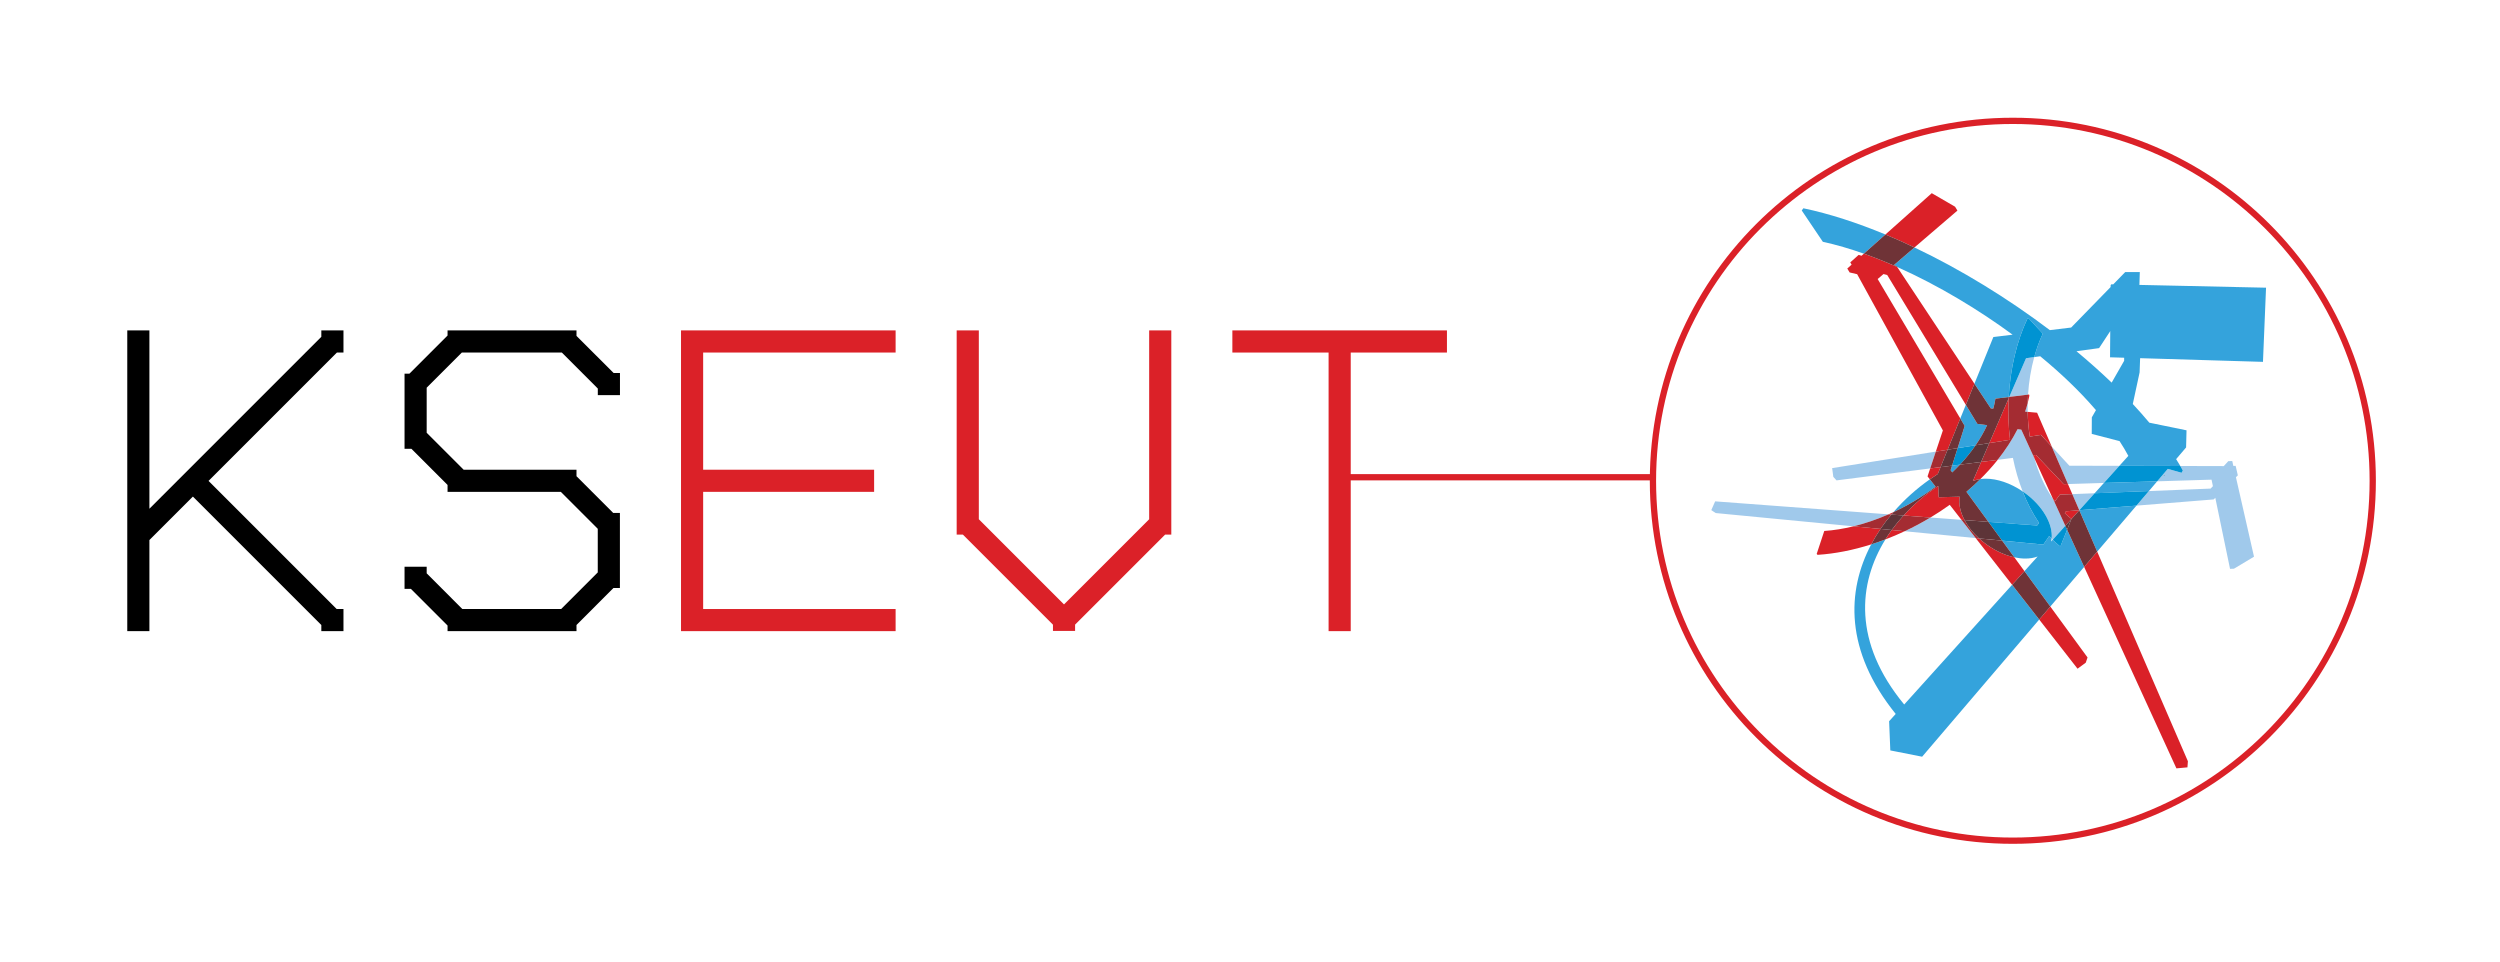 <?xml version="1.0" encoding="utf-8"?>
<!-- Generator: Adobe Illustrator 13.0.0, SVG Export Plug-In . SVG Version: 6.00 Build 14948)  -->
<!DOCTYPE svg PUBLIC "-//W3C//DTD SVG 1.1//EN" "http://www.w3.org/Graphics/SVG/1.1/DTD/svg11.dtd">
<svg version="1.1" id="Layer_1" xmlns="http://www.w3.org/2000/svg" xmlns:xlink="http://www.w3.org/1999/xlink" x="0px" y="0px"
	 width="368.504px" height="141.732px" viewBox="0 0 368.504 141.732" enable-background="new 0 0 368.504 141.732"
	 xml:space="preserve">
<g>
	<defs>
		<rect id="SVGID_1_" width="368.504" height="141.732"/>
	</defs>
	<clipPath id="SVGID_2_">
		<use xlink:href="#SVGID_1_"  overflow="visible"/>
	</clipPath>
	<polygon clip-path="url(#SVGID_2_)" fill-rule="evenodd" clip-rule="evenodd" fill="#DB2128" points="132.014,51.965 
		132.014,48.701 103.646,48.701 100.383,48.701 100.383,51.965 100.383,69.237 100.383,72.499 100.383,89.77 100.383,93.031 
		103.646,93.031 132.014,93.031 132.014,89.77 103.646,89.77 103.646,72.499 128.846,72.499 128.846,69.237 103.646,69.237 
		103.646,51.965 	"/>
	<polygon clip-path="url(#SVGID_2_)" fill-rule="evenodd" clip-rule="evenodd" fill="#DB2128" points="213.282,48.702 
		199.099,48.702 195.836,48.702 181.653,48.702 181.653,51.966 195.836,51.966 195.836,93.031 199.099,93.031 199.099,51.966 
		213.282,51.966 	"/>
	<polygon clip-path="url(#SVGID_2_)" fill-rule="evenodd" clip-rule="evenodd" points="91.383,58.245 91.383,54.979 90.444,54.979 
		84.976,49.512 84.976,48.702 65.97,48.702 65.97,49.457 60.344,55.084 59.63,55.084 59.63,66.154 60.643,66.154 65.97,71.481 
		65.97,72.499 82.664,72.499 88.111,77.946 88.111,84.374 82.715,89.771 68.151,89.771 62.893,84.51 62.893,83.534 59.63,83.534 
		59.63,86.797 60.562,86.797 65.97,92.205 65.97,93.031 84.976,93.031 84.976,92.123 90.423,86.675 91.375,86.675 91.375,75.608 
		90.387,75.608 84.976,70.195 84.976,69.238 68.342,69.238 62.893,63.79 62.893,57.148 68.077,51.965 82.815,51.965 88.118,57.271 
		88.118,58.245 	"/>
	<polygon clip-path="url(#SVGID_2_)" fill-rule="evenodd" clip-rule="evenodd" points="49.663,51.965 50.628,51.965 50.628,48.701 
		47.364,48.701 47.364,49.646 22.022,74.988 22.022,48.701 18.759,48.701 18.759,93.031 22.022,93.031 22.022,79.602 28.433,73.195 
		47.364,92.126 47.364,93.031 50.628,93.031 50.628,89.77 49.623,89.77 30.739,70.887 	"/>
	<polygon clip-path="url(#SVGID_2_)" fill-rule="evenodd" clip-rule="evenodd" fill="#DB2128" points="172.652,78.798 172.652,48.7 
		169.388,48.7 169.388,76.539 156.835,89.091 144.28,76.535 144.28,48.7 141.015,48.7 141.015,78.798 141.925,78.798 
		155.208,92.079 155.208,92.998 158.47,92.998 158.47,92.069 171.744,78.798 	"/>
	<g clip-path="url(#SVGID_2_)">
		<defs>
			<rect id="SVGID_3_" width="368.504" height="141.732"/>
		</defs>
		<clipPath id="SVGID_4_">
			<use xlink:href="#SVGID_3_"  overflow="visible"/>
		</clipPath>
		<path clip-path="url(#SVGID_4_)" fill="none" stroke="#DB2128" stroke-width="0.924" d="M349.746,70.873
			c0,29.295-23.75,53.046-53.052,53.046c-29.297,0-53.047-23.751-53.047-53.046c0-29.306,23.75-53.059,53.047-53.059
			C325.996,17.813,349.746,41.566,349.746,70.873z"/>
		
			<line clip-path="url(#SVGID_4_)" fill="none" stroke="#DB2128" stroke-width="0.924" x1="197.469" y1="70.347" x2="243.648" y2="70.347"/>
		<path clip-path="url(#SVGID_4_)" fill="#34A3DC" d="M277.913,79.513c-0.695,0.264-1.394,0.507-2.093,0.729
			c-3.646,6.893-3.901,15.701,3.61,24.994l-0.97,1.072l0.175,4.305l4.69,0.927l17.257-20.219l-3.993-5.121l-15.907,17.645
			C273.119,94.681,273.885,86.015,277.913,79.513 M304.695,78.081l-0.972,2.423l-0.149-0.032c-0.35-0.29-0.681-0.594-0.997-0.913
			l-0.239,0.266c0.034-0.142,0.058-0.286,0.075-0.434c-0.122-0.126-0.241-0.255-0.359-0.386l-0.867,1.271l-6.069-0.585l1.797,2.459
			c0.562,0.122,1.108,0.184,1.626,0.184c0.662,0,1.274-0.101,1.811-0.305l-1.946,2.159l3.813,5.218l4.988-5.843L304.695,78.081
			 M314.913,74.532l-8.414,0.676l-0.008,0.009l2.637,6.094L314.913,74.532 M317.972,70.948l-7.849,0.239l-1.367,1.517l7.991-0.32
			L317.972,70.948 M284.462,70.653c-1.928,1.354-3.764,2.981-5.368,4.837c2.182-1.019,4.291-2.287,6.212-3.758L284.462,70.653
			 M292.717,70.561c-0.28,0-0.55,0.018-0.809,0.055c-0.655,0.647-1.342,1.273-2.054,1.876l3.24,4.432l7.18,0.54l0.281-0.382
			l0.002-0.003c-0.963-1.42-1.767-2.986-2.418-4.649C296.323,71.193,294.368,70.561,292.717,70.561 M288.899,68.489l-1.161,0.148
			l-0.214,0.67l0.238,0.327C288.155,69.261,288.535,68.879,288.899,68.489 M289.768,59.671l-0.816,2.013l0.647,1.094l-1.04,3.276
			l2.651-0.423c0.653-0.951,1.223-1.94,1.696-2.96l-1.437-0.189L289.768,59.671 M311.263,56.398
			c-1.628-1.561-3.365-3.107-5.188-4.623l3.334-0.462l1.646-2.509l-0.033,3.863l2.082,0.062l-0.002,0.455L311.263,56.398
			 M282.192,36.475l-3.032,2.603l0.381,0.111l0.111,0.17c6.106,2.717,12.072,6.343,17.008,9.974l-2.836,0.346l-2.791,6.877
			l2.409,3.643l0.371,0.035c0.134-0.486,0.237-0.973,0.315-1.471l1.96-0.242c0.23-4.162,1.171-8.199,2.762-11.568l0.157-0.042
			l2.099,2.268c-0.502,1.075-0.922,2.236-1.258,3.457l0.883-0.123c2.953,2.433,5.711,5.023,8.216,7.939l-0.609,1.065l-0.012,2.439
			l4.101,1.065c0.465,0.706,0.894,1.43,1.293,2.175l-1.324,1.469l8.984,0.023c-0.2-0.341-0.405-0.677-0.615-1.012l1.469-1.721
			l0.063-2.524l-5.483-1.127c-0.767-0.916-1.58-1.835-2.437-2.752l1.004-4.661l0.076-2.095l18.108,0.543l0.453-10.932l-18.362-0.404
			l-0.306-0.005l0.06-1.893h-2.15l-1.762,1.806l-0.274-0.006l-0.113,0.132l-0.004,0.276l-5.817,5.968l-3.142,0.381
			C295.972,43.988,289.072,39.747,282.192,36.475 M265.822,30.7l-0.242,0.325l3.11,4.617c1.984,0.433,4.013,1.027,6.052,1.749
			l3.17-2.826C273.76,32.838,269.675,31.509,265.822,30.7"/>
		<path clip-path="url(#SVGID_4_)" fill="#A0C9EB" d="M284.551,76.282c-1.233,0.74-2.506,1.418-3.8,2.024l10.468,1.009l-2.098-2.689
			L284.551,76.282 M252.816,73.9l-0.569,1.295l0.655,0.43l20.306,1.956c1.722-0.422,3.46-1.017,5.162-1.764l-5.824-0.438
			L252.816,73.9 M308.755,72.704l-3.295,0.132l1.028,2.373l0.01-0.001L308.755,72.704 M329.037,67.954l-0.584,0.023l-0.665,0.728
			l-6.409-0.017c0.128,0.22,0.254,0.442,0.376,0.665l-0.183,0.335l-2.034-0.576l-1.566,1.836l8.013-0.245l0.201,0.959l-0.337,0.357
			l-9.103,0.364l-1.834,2.148l11.386-0.914l0.24-0.242l2.172,10.474l0.578-0.022l2.956-1.774l-2.666-11.712l0.281-0.273
			l-0.322-1.401l-0.338,0.012L329.037,67.954 M285.341,66.566L270.063,69l0.17,1.289l0.474,0.52l1.45-0.185l12.356-1.576
			L285.341,66.566 M302.428,65.827l2.391,5.522l5.304-0.162l2.274-2.522l-7.369-0.019L302.428,65.827 M297.396,63.261h-0.004
			c-0.803,1.574-1.791,3.085-2.933,4.519l2.246-0.287c0.344,1.706,0.821,3.365,1.434,4.937c0.079,0.054,0.158,0.108,0.236,0.164
			c2.728,1.948,4.268,4.687,4.036,6.797c0.054,0.057,0.109,0.112,0.165,0.168l1.853-2.057l-1.809-3.949
			c-1.217-1.762-2.126-3.807-2.743-5.988l-1.938-4.234L297.396,63.261 M298.881,59.442c-0.108,0.414-0.234,0.824-0.378,1.233
			l0.378,0.035C298.872,60.286,298.872,59.864,298.881,59.442 M299.849,52.636l-1.209,0.167l-2.47,5.708l2.767-0.343
			C299.059,56.258,299.367,54.386,299.849,52.636"/>
		<path clip-path="url(#SVGID_4_)" fill="#0093D2" d="M304.431,77.501l-1.854,2.057c0.318,0.319,0.649,0.623,0.997,0.912
			l0.151,0.033l0.971-2.423L304.431,77.501 M298.141,72.429c0.649,1.663,1.455,3.229,2.418,4.649l-0.002,0.003l-0.281,0.382
			l-7.18-0.54l2.021,2.767l6.071,0.585l0.867-1.271c0.116,0.131,0.235,0.26,0.357,0.385c0.231-2.109-1.309-4.848-4.036-6.796
			C298.298,72.538,298.22,72.483,298.141,72.429 M316.746,72.383l-7.991,0.32l-2.257,2.504l8.414-0.676L316.746,72.383
			 M312.396,68.665l-2.274,2.522l7.851-0.239l1.565-1.836l2.033,0.576l0.184-0.335c-0.122-0.223-0.248-0.445-0.376-0.665
			L312.396,68.665 M291.209,65.631l-2.649,0.423l-0.822,2.583l1.163-0.148C289.749,67.581,290.525,66.626,291.209,65.631
			 M299.007,46.911l-0.155,0.042c-1.592,3.369-2.532,7.406-2.764,11.568l0.082-0.01l2.471-5.707l1.209-0.168
			c0.336-1.221,0.756-2.382,1.258-3.456L299.007,46.911"/>
		<path clip-path="url(#SVGID_4_)" fill="#DA2128" d="M302.219,89.405l-1.636,1.917l5.65,7.248l1.211-0.892l0.263-0.767
			l-0.996-1.361L302.219,89.405 M309.128,81.31l-1.922,2.252l4.095,8.939l9.506,20.758l1.626-0.149l0.065-0.903L309.128,81.31
			 M291.22,79.315l5.37,6.886l1.813-2.014l-1.489-2.038c-1.316-0.287-2.723-0.907-4.043-1.852c-0.413-0.295-0.8-0.608-1.156-0.935
			L291.22,79.315 M278.845,78.123c-0.327,0.451-0.638,0.915-0.932,1.39c0.954-0.364,1.9-0.767,2.839-1.206L278.845,78.123
			 M273.209,77.581c-1.459,0.356-2.905,0.59-4.308,0.686l-1.118,3.383l0.127,0.136c2.566-0.163,5.245-0.695,7.91-1.542
			c0.416-0.785,0.875-1.546,1.372-2.278L273.209,77.581 M279.095,75.49c-0.241,0.112-0.482,0.221-0.724,0.327l0.418,0.032
			C278.89,75.728,278.992,75.608,279.095,75.49 M306.487,75.208l-1.954,0.157l-0.183,0.267c0.313,0.304,0.642,0.588,0.985,0.852
			l-0.01,0.025l1.164-1.293L306.487,75.208 M285.701,71.629c-1.819,1.193-3.57,2.661-5.113,4.354l3.964,0.298
			c0.974-0.585,1.924-1.209,2.844-1.87l1.727,2.214l0.452,0.034c-0.64-1.203-0.896-2.412-0.697-3.446l-3.106,0.083L285.701,71.629
			 M286.042,68.853l-1.528,0.195l-0.391,1.171l0.339,0.434c0.386-0.271,0.772-0.53,1.165-0.778L286.042,68.853 M294.461,67.78
			l-2.436,0.31l-1.218,2.815c0.337-0.139,0.706-0.235,1.101-0.289C292.822,69.71,293.678,68.764,294.461,67.78 M300.104,67.06
			l-0.351,0.046c0.04,0.154,0.082,0.306,0.125,0.458l2.743,5.989c0.085,0.124,0.172,0.246,0.261,0.367l0.742-1.011l1.836-0.073
			l-0.644-1.487l-0.631,0.019L300.104,67.06 M298.882,60.709c0.026,1.222,0.129,2.446,0.309,3.649l1.646-0.26l1.593,1.728
			l-2.16-4.989L298.882,60.709 M296.078,58.726l-2.85,6.583l3.055-0.486C296.043,62.806,295.976,60.751,296.078,58.726
			 M299.088,58.148l-0.152,0.019c-0.026,0.423-0.046,0.848-0.054,1.274c0.097-0.37,0.182-0.743,0.255-1.12L299.088,58.148
			 M274.742,37.391l-0.343,0.305l-0.431-0.125l-1.237,1.105l0.199,0.332l-0.638,0.571l0.346,0.578l1.107,0.26l12.637,23.029
			l-1.041,3.12l1.741-0.277l1.868-4.605l-12.181-20.556l0.86-0.734l0.547,0.139l11.59,19.138l1.266-3.115l-11.381-17.197
			C278.02,38.633,276.378,37.971,274.742,37.391 M284.744,28.474l-6.832,6.091c1.422,0.592,2.852,1.23,4.28,1.91l6.334-5.433
			l-0.345-0.571L284.744,28.474"/>
		<path clip-path="url(#SVGID_4_)" fill="#6F3337" d="M298.403,84.187l-1.813,2.014l3.993,5.121l1.636-1.917L298.403,84.187
			 M291.715,79.363c0.356,0.326,0.743,0.641,1.156,0.935c1.32,0.944,2.727,1.564,4.043,1.852l-1.798-2.459L291.715,79.363
			 M277.192,77.964c-0.497,0.732-0.956,1.493-1.372,2.278c0.699-0.223,1.398-0.466,2.092-0.73c0.295-0.475,0.605-0.938,0.933-1.39
			L277.192,77.964 M306.49,75.216l-1.165,1.293l-0.631,1.571l2.512,5.481l1.922-2.252L306.49,75.216 M292.025,68.089l-3.126,0.399
			c-0.365,0.391-0.745,0.773-1.136,1.145l-0.239-0.326l0.213-0.671l-1.695,0.217l-0.415,1.022c-0.393,0.248-0.779,0.507-1.165,0.777
			l0.845,1.08c-1.921,1.471-4.031,2.738-6.212,3.758c-0.104,0.118-0.205,0.238-0.306,0.358l1.799,0.136
			c1.543-1.693,3.294-3.161,5.112-4.355l0.07,1.667l3.106-0.083c-0.198,1.034,0.058,2.243,0.697,3.446l3.521,0.264l-3.241-4.432
			c0.712-0.603,1.398-1.229,2.053-1.877c-0.394,0.055-0.763,0.151-1.1,0.29L292.025,68.089 M288.95,61.684l-1.867,4.605l1.476-0.236
			l1.041-3.275L288.95,61.684 M291.032,56.556l-1.265,3.115l1.703,2.811l1.435,0.188c-0.473,1.021-1.043,2.01-1.695,2.961
			l2.019-0.322l2.849-6.583c0.004-0.069,0.008-0.137,0.012-0.205l-1.96,0.242c-0.078,0.497-0.183,0.985-0.315,1.471l-0.371-0.035
			L291.032,56.556 M277.911,34.565l-3.17,2.826c1.637,0.579,3.278,1.241,4.911,1.968l-0.111-0.17l-0.382-0.111l3.033-2.603
			C280.764,35.795,279.334,35.156,277.911,34.565"/>
		<path clip-path="url(#SVGID_4_)" fill="#A42C32" d="M289.122,76.625l2.097,2.688l0.495,0.049
			c-0.919-0.842-1.644-1.771-2.139-2.703L289.122,76.625 M280.587,75.984c-0.617,0.678-1.201,1.392-1.743,2.139l1.907,0.184
			c1.294-0.606,2.566-1.285,3.8-2.024L280.587,75.984 M278.371,75.817c-1.703,0.746-3.441,1.342-5.163,1.764l3.985,0.384
			c0.497-0.734,1.03-1.439,1.596-2.116L278.371,75.817 M305.46,72.835l-1.836,0.073l-0.742,1.011
			c-0.089-0.121-0.175-0.243-0.26-0.367l1.808,3.949l0.896-0.992l0.009-0.025c-0.343-0.264-0.671-0.548-0.984-0.852l0.183-0.267
			l1.955-0.157L305.46,72.835 M287.082,66.289l-1.741,0.277l-0.828,2.482l1.528-0.194L287.082,66.289 M298.936,58.167l-2.766,0.343
			l-0.092,0.216c-0.103,2.025-0.036,4.079,0.205,6.096l-3.055,0.487l-1.202,2.78l2.434-0.31c1.141-1.433,2.13-2.945,2.932-4.518
			h0.005l0.543,0.068l1.938,4.234c-0.043-0.152-0.085-0.304-0.125-0.458l0.353-0.045l4.082,4.307l0.631-0.019l-2.391-5.522
			l-1.593-1.727l-1.644,0.259c-0.182-1.203-0.283-2.426-0.311-3.649l-0.378-0.035c0.144-0.409,0.27-0.819,0.378-1.233
			C298.89,59.016,298.909,58.59,298.936,58.167"/>
		<path clip-path="url(#SVGID_4_)" fill="#5D3438" d="M289.574,76.66c0.495,0.932,1.221,1.861,2.141,2.703l3.401,0.327l-2.021-2.767
			L289.574,76.66 M305.325,76.509l-0.895,0.992l0.264,0.579L305.325,76.509 M278.788,75.848c-0.563,0.677-1.098,1.383-1.596,2.116
			l1.652,0.158c0.542-0.747,1.126-1.461,1.743-2.139L278.788,75.848 M288.56,66.053l-1.478,0.235l-1.041,2.565l1.696-0.217
			L288.56,66.053 M293.229,65.309l-2.021,0.322c-0.685,0.995-1.46,1.95-2.31,2.857l3.126-0.399L293.229,65.309 M296.17,58.51
			l-0.081,0.01c-0.005,0.069-0.009,0.137-0.012,0.206L296.17,58.51"/>
		<g clip-path="url(#SVGID_4_)">
			<g>
				<defs>
					<rect id="SVGID_5_" x="318.958" y="70.062" width="0.081" height="0.064"/>
				</defs>
				<clipPath id="SVGID_6_">
					<use xlink:href="#SVGID_5_"  overflow="visible"/>
				</clipPath>
				<path clip-path="url(#SVGID_6_)" fill="#231F20" d="M319.006,70.096c-0.005,0-0.011-0.003-0.017-0.006"/>
				
					<path clip-path="url(#SVGID_6_)" fill="none" stroke="#010101" stroke-width="0.058" stroke-linecap="round" stroke-linejoin="round" d="
					M319.006,70.096c-0.005,0-0.011-0.003-0.017-0.006"/>
			</g>
		</g>
	</g>
</g>
</svg>
